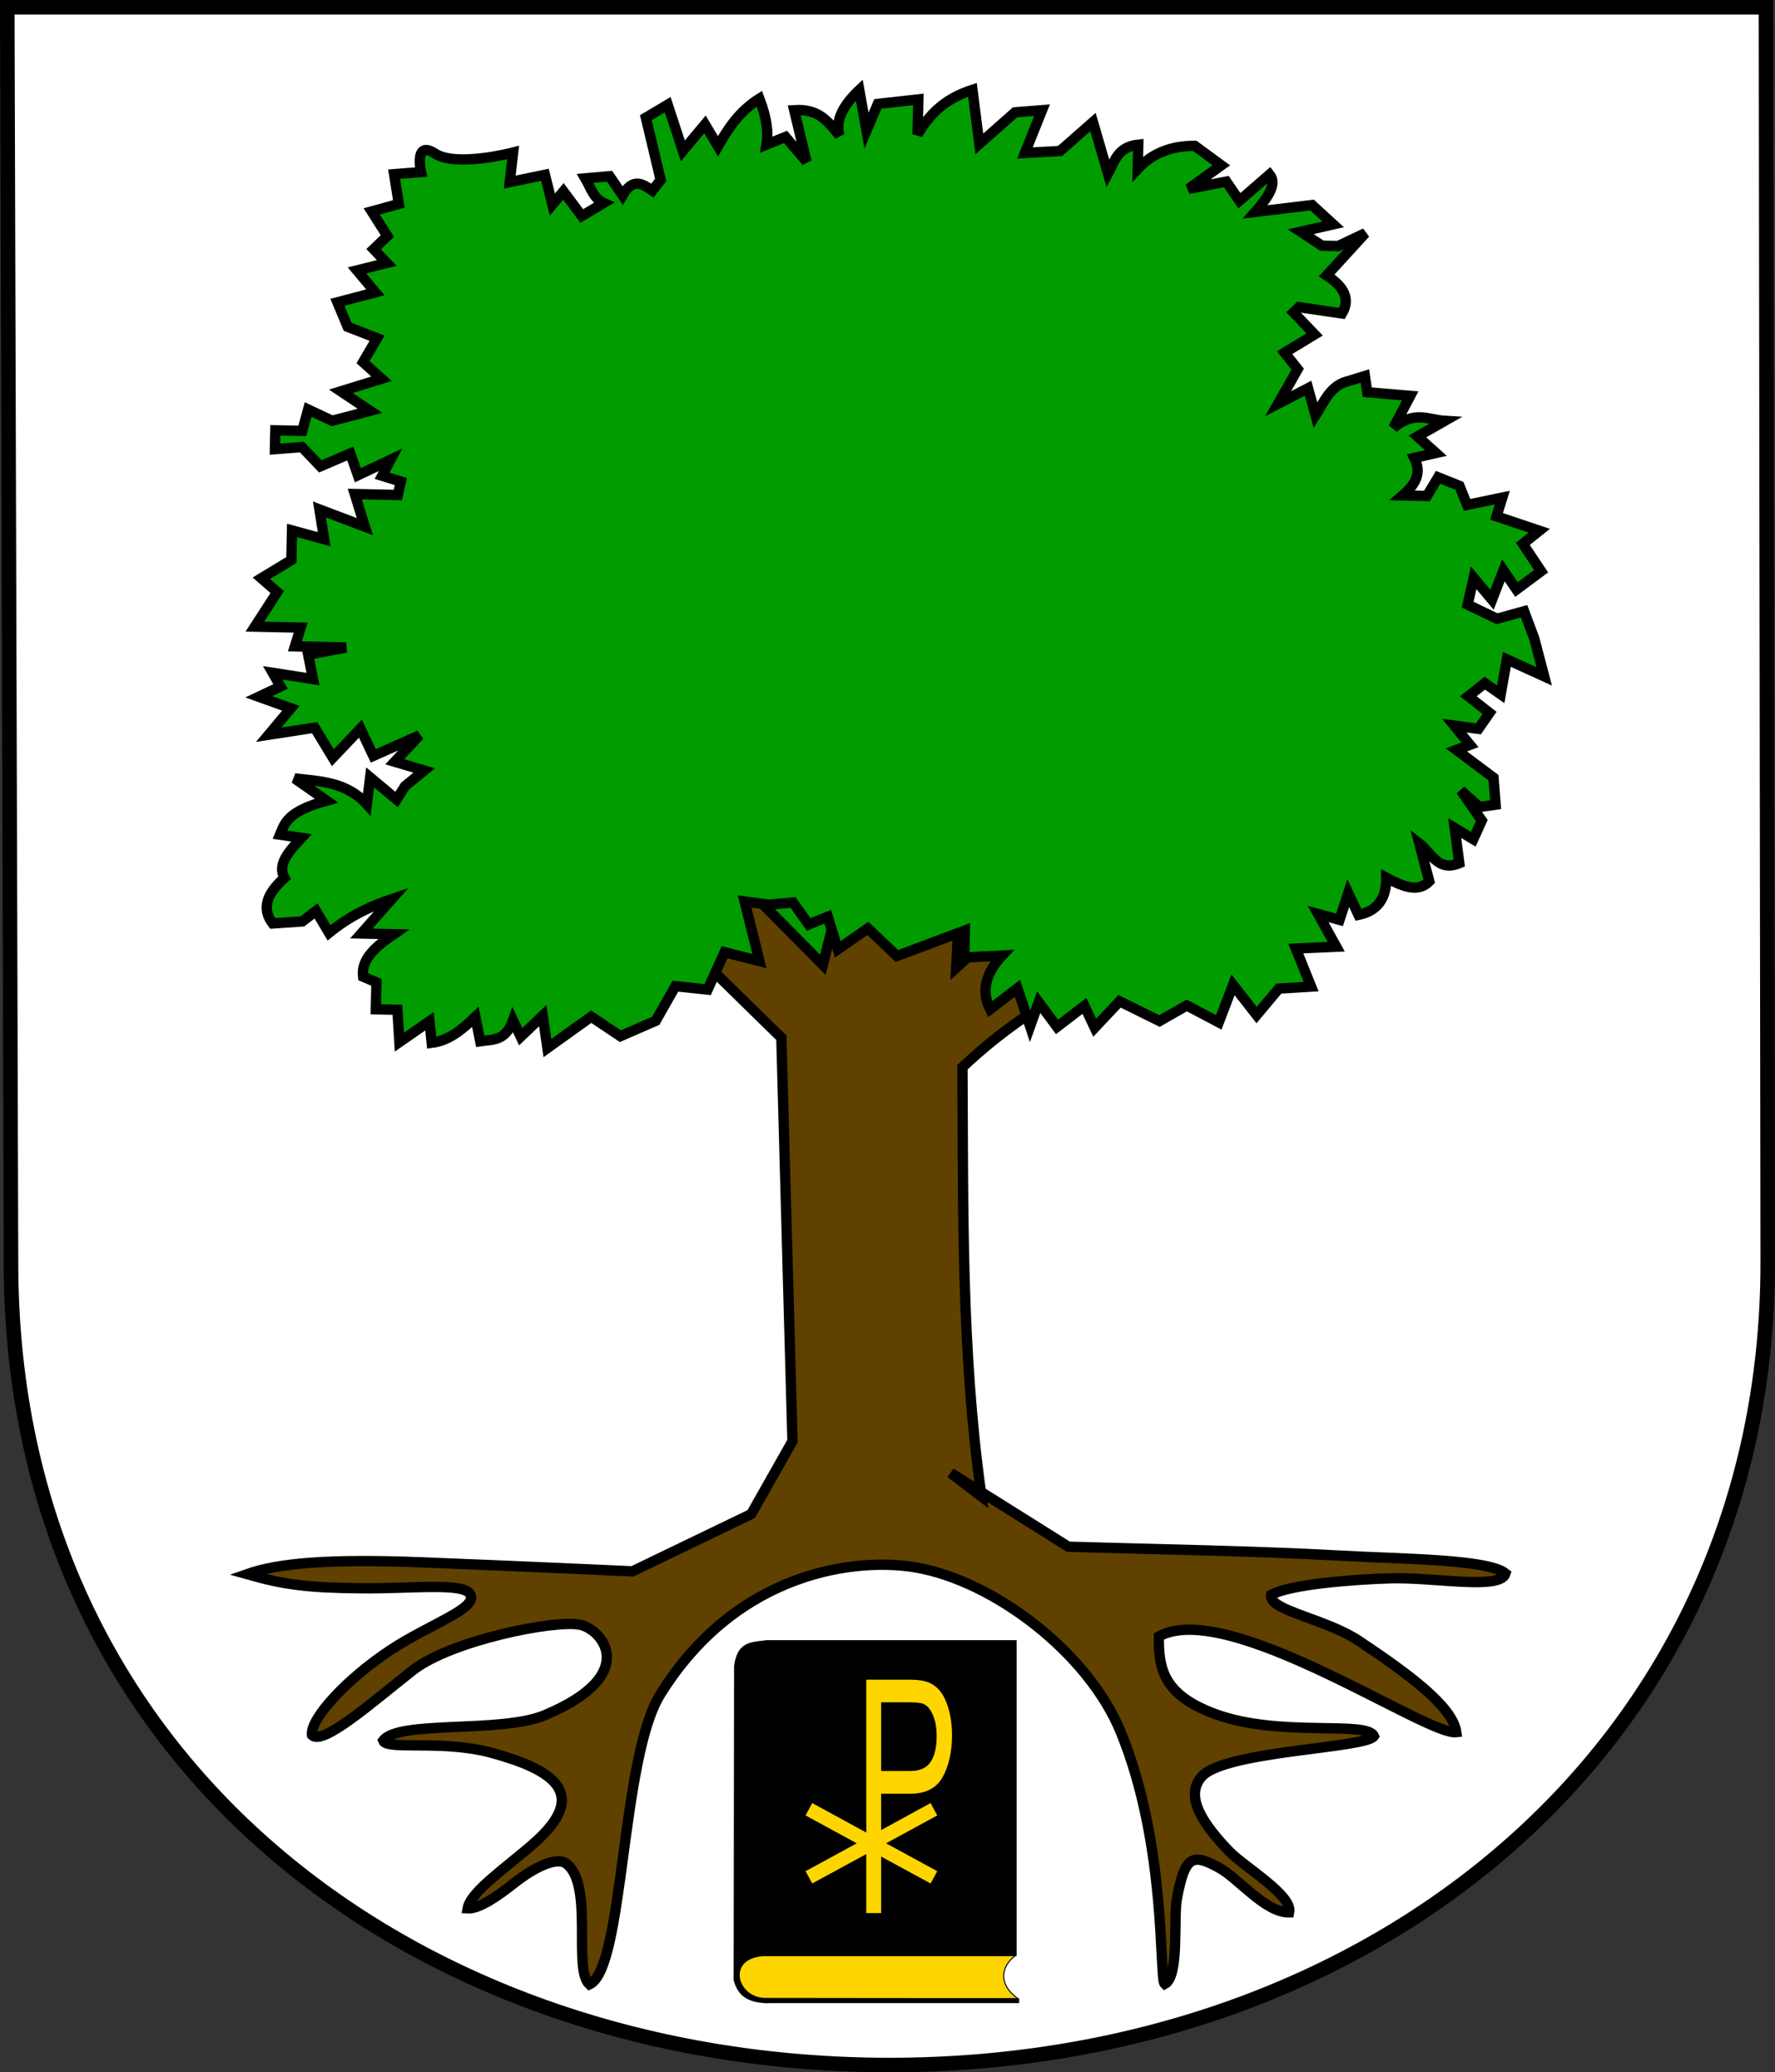 <?xml version="1.0" encoding="UTF-8" standalone="no"?>
<!-- Created with Inkscape (http://www.inkscape.org/) -->
<svg
   xmlns:dc="http://purl.org/dc/elements/1.1/"
   xmlns:cc="http://web.resource.org/cc/"
   xmlns:rdf="http://www.w3.org/1999/02/22-rdf-syntax-ns#"
   xmlns:svg="http://www.w3.org/2000/svg"
   xmlns="http://www.w3.org/2000/svg"
   xmlns:sodipodi="http://sodipodi.sourceforge.net/DTD/sodipodi-0.dtd"
   xmlns:inkscape="http://www.inkscape.org/namespaces/inkscape"
   width="732.455"
   height="854.754"
   id="svg2"
   inkscape:label="Pozadí"
   sodipodi:version="0.32"
   inkscape:version="0.45.1"
   version="1.0"
   sodipodi:docbase="F:\Heraldika\Obecní\_Export"
   sodipodi:docname="Telecí_CoA_CZ.svg"
   inkscape:output_extension="org.inkscape.output.svg.inkscape">
  <rect width="100%" height="100%" fill="#333333" stroke="none"/>
  <defs
     id="defs2171" />
  <sodipodi:namedview
     id="base"
     pagecolor="#ffffff"
     bordercolor="#666666"
     borderopacity="1.0"
     inkscape:pageopacity="0.0"
     inkscape:pageshadow="2"
     inkscape:zoom="0.35"
     inkscape:cx="375"
     inkscape:cy="520"
     inkscape:document-units="px"
     inkscape:current-layer="svg2"
     inkscape:window-width="757"
     inkscape:window-height="545"
     inkscape:window-x="132"
     inkscape:window-y="132" />
  <path
     d="M 3.57,3.346 L 5.107,521.169 C 5.107,728.787 174.034,852.1 367.697,852.1 C 567.674,852.1 730.025,720.101 730.025,521.169 L 729.305,3.346 L 3.57,3.346 z "
     style="fill:#ffffff;fill-opacity:1;stroke:#000000;stroke-width:3.3;stroke-miterlimit:4;stroke-dasharray:none;stroke-opacity:1;display:inline"
     id="path2959" />
  <g
     transform="matrix(1.419,0,0,1.419,-270.768,-448.743)"
     style="stroke:#000000;stroke-width:3;stroke-miterlimit:4;stroke-dasharray:none;stroke-opacity:1;display:inline"
     id="g2629">
    <path
       d="M 385.178,578.313 L 448.583,617.368 L 523.937,591.318 L 447.219,553.08 L 385.178,578.313 z "
       style="fill:#009c00;fill-opacity:1;fill-rule:evenodd;stroke:#000000;stroke-width:3;stroke-linecap:butt;stroke-linejoin:miter;stroke-miterlimit:4;stroke-dasharray:none;stroke-opacity:1"
       id="path5476" />
    <path
       d="M 438.213,564.633 L 430.1,596.684 L 405.064,571.385 L 392.981,593.359 L 418.034,617.884 L 421.272,735.135 L 409.27,756.337 L 374.745,772.985 C 374.745,772.985 340.739,771.433 313.435,770.367 C 286.11,769.3 271.663,770.624 262.647,773.808 C 273.507,776.886 280.124,777.757 295.872,777.912 C 311.076,778.061 325.941,776.091 327.637,779.793 C 329.535,783.933 315.909,788.257 304.357,795.871 C 291.669,804.234 280.872,815.924 281.546,820.599 C 284.734,823.727 298.98,811.086 310.828,801.777 C 321.96,793.03 352.219,787.022 359.473,788.497 C 365.947,789.813 377.219,803.074 349.279,814.779 C 336.443,820.157 306.714,816.154 302.234,822.206 C 303.36,825.045 319.531,821.844 333.846,825.758 C 351.435,830.567 362.512,837.437 346.298,851.835 C 338.383,858.864 327.663,865.992 326.814,870.957 C 330.223,871.15 335.64,867.306 340.5,863.489 C 346.202,859.012 352.713,855.815 355.534,857.973 C 363.584,864.131 357.326,888.559 362.219,893.055 C 372.346,888.517 371.252,827.366 382.845,808.734 C 405.338,772.582 440.333,768.893 457.323,771.881 C 480.103,775.887 507.336,796.81 516.701,819.62 C 530.273,852.675 527.807,891.309 529.533,892.937 C 533.836,890.649 532.005,873.942 533.044,868.248 C 535.405,855.313 537.745,854.964 545.507,859.25 C 550.952,862.257 558.866,872.273 565.717,872.125 C 566.771,867.128 552.575,858.853 548.23,854.34 C 538.323,844.049 536.18,837.469 540.236,832.699 C 546.664,825.14 587.927,824.46 590.359,820.899 C 588.426,816.248 562.838,821.402 544.055,814.413 C 529.114,808.853 527.689,801.275 527.82,791.914 C 547.758,780.781 605.694,820.793 614.315,819.745 C 613.316,812.231 600.175,802.677 586.081,793.252 C 576.276,786.696 559.732,784.39 560.447,779.866 C 565.586,776.783 584.505,775.309 595.276,775.013 C 608.061,774.661 627.149,778.505 628.631,773.594 C 623.423,769.422 598.79,769.431 580.335,768.41 C 555.726,767.048 528.006,766.62 501.493,765.83 L 476.059,749.869 C 476.122,750.32 476.159,750.775 476.223,751.226 L 467.284,744.392 L 476.059,749.869 C 470.346,708.647 470.951,667.55 470.701,626.448 C 482.135,615.664 491.836,609.779 501.761,603.214 L 484.864,582.992 L 468.883,597.532 L 470.234,571.134 L 451.643,593.03 L 438.213,564.633 z "
       style="fill:#604100;fill-opacity:1;fill-rule:evenodd;stroke:#000000;stroke-width:3;stroke-linecap:butt;stroke-linejoin:miter;stroke-miterlimit:4;stroke-dasharray:none;stroke-opacity:1"
       id="path19755"
       sodipodi:nodetypes="ccccccccscssscssscsscsscssscsscssccccscscscccccccccccc" />
    <path
       d="M 414.372,579.206 L 407.342,578.268 L 411.663,595.598 L 401.535,593.026 L 396.597,603.886 L 387.218,602.898 L 381.514,612.957 L 371.232,617.433 L 362.738,611.763 L 350.004,620.886 L 348.644,611.455 L 342.242,617.583 L 339.996,612.833 C 337.767,619.036 333.973,618.337 330.463,618.892 L 329.051,611.81 C 325.317,615.387 321.472,618.726 316.351,619.367 L 315.705,613.085 L 306.954,619.161 L 306.377,609.748 L 300.112,609.611 L 300.284,601.78 L 296.403,600.129 C 295.738,595.024 300.161,591.31 305.29,587.788 L 295.894,587.583 L 304.73,577.592 C 298.679,579.607 292.612,582.424 286.497,587.378 L 282.719,581.028 L 278.735,584.074 L 270.105,584.669 C 266.67,580.155 268.627,575.758 273.528,571.426 C 271.339,567.461 274.906,563.622 278.483,559.783 L 272.236,558.863 C 273.62,555.499 274.364,552.12 285.77,548.975 L 276.51,542.505 C 283.959,543.352 291.596,543.509 297.498,550.014 L 298.453,542.201 L 306.146,548.637 L 308.581,544.773 L 314.165,540.194 L 305.603,537.657 L 312.821,529.981 L 299.373,535.954 L 295.629,528.038 L 287.61,536.48 L 282.317,527.747 L 268.954,529.805 L 275.389,522.112 L 266.061,518.774 L 272.394,515.779 L 270.131,511.812 L 281.842,513.635 L 280.43,506.554 L 291.444,504.444 L 276.566,504.119 L 278.252,498.672 L 264.94,498.381 L 271.427,488.338 L 266.815,484.32 L 275.548,479.027 L 275.736,470.414 L 285.081,472.969 L 283.704,464.321 L 296.913,469.31 L 293.986,459.845 L 306.514,460.119 L 307.383,456.221 L 301.936,454.535 L 304.388,449.888 L 294.889,454.381 L 292.676,448.065 L 283.977,451.792 L 278.616,446.191 L 270.769,446.803 L 270.888,441.322 L 278.719,441.493 L 280.422,435.263 L 287.401,438.549 L 298.432,435.657 L 289.938,429.987 L 301.769,426.329 L 296.391,421.511 L 300.46,414.549 L 291.915,411.228 L 288.937,404.113 L 299.968,401.22 L 294.624,394.836 L 303.288,392.675 L 299.459,388.674 L 303.46,384.845 L 298.915,377.695 L 306.797,375.517 L 305.419,366.869 L 313.267,366.257 C 313.267,366.257 311.123,356.81 317.302,360.862 C 323.481,364.914 340.027,360.575 340.027,360.575 L 339.056,369.171 L 349.287,367.045 L 351.447,375.71 L 354.665,371.863 L 359.992,379.03 L 366.342,375.252 C 363.423,373.957 362.551,370.704 361.015,368.085 L 368.079,367.456 L 371.875,373.023 C 374.863,367.75 377.692,369.716 380.523,371.645 L 382.94,368.564 L 378.636,350.451 L 384.986,346.673 L 389.393,360.088 L 395.828,352.394 L 399.606,358.744 C 402.559,353.57 405.829,348.562 411.66,344.906 C 414,351.088 414.253,355.09 413.718,358.269 L 419.251,356.04 L 425.361,363.224 L 421.771,348.261 C 429.252,347.744 431.802,351.947 434.929,355.599 C 433.61,351.131 436.126,346.747 440.701,342.407 L 442.793,354.204 L 446.097,346.442 L 457.876,345.133 L 457.654,355.313 C 462.181,347.505 467.741,344.254 473.606,342.343 L 475.612,358.056 L 485.997,348.882 L 493.845,348.27 L 488.873,360.696 L 499.069,360.135 L 508.654,351.727 L 513.027,366.708 C 514.943,363.188 515.783,358.916 521.829,358.283 L 521.675,365.33 C 525.795,360.878 531.296,358.599 538.273,358.642 L 545.983,364.294 L 536.433,371.136 L 547.446,369.027 L 551.242,374.594 L 560.026,366.952 C 562.29,369.75 559.47,373.701 555.872,377.829 L 572.367,375.839 L 578.511,381.457 L 569.063,383.601 L 575.242,387.653 L 579.94,387.756 L 587.856,384.012 L 576.62,396.301 C 581.414,399.402 583.682,402.952 581.078,407.366 L 568.584,405.526 L 566.984,407.058 L 573.111,413.459 L 564.378,418.752 L 568.19,423.536 L 562.486,433.596 L 571.203,429.086 L 573.38,436.967 C 575.94,432.967 577.717,428.149 582.999,426.993 L 587.732,425.53 L 588.412,430.245 L 600.924,431.302 L 596.02,440.596 C 602.21,435.48 606.233,438.295 610.949,438.572 L 603.016,443.099 L 608.395,447.917 L 602.096,449.346 C 604.425,453.922 602.226,457.259 598.724,460.24 L 605.772,460.394 L 609.024,454.982 L 615.236,457.468 L 617.466,463 L 627.697,460.874 L 626.011,466.321 L 638.454,470.51 L 633.67,474.322 L 638.98,482.273 L 631.813,487.6 L 628.017,482.033 L 624.697,490.578 L 619.353,484.194 L 617.615,491.99 L 626.143,496.093 L 634.025,493.915 L 636.986,501.814 L 639.878,512.845 L 629.019,507.907 L 627.23,518.053 L 622.6,514.818 L 617.816,518.63 L 623.978,523.465 L 620.743,528.095 L 613.713,527.158 L 618.291,532.742 L 614.342,534.222 L 625.133,542.293 L 625.745,550.14 L 621.03,550.82 L 615.651,546.002 L 621.727,554.753 L 619.258,560.183 L 613.845,556.931 L 615.189,567.144 C 608.927,569.754 607.032,564.089 603.563,561.406 L 606.456,572.437 C 603.13,575.808 598.595,573.851 593.944,571.38 C 594.008,577.139 591.616,580.97 585.874,582.172 L 582.879,575.839 L 580.359,583.618 L 574.129,581.915 L 579.404,591.431 L 567.642,591.957 L 572.1,603.023 L 562.687,603.6 L 556.251,611.294 L 549.392,602.526 L 545.237,613.403 L 535.944,608.499 L 528.011,613.026 L 516.385,607.288 L 509.166,614.965 L 506.171,608.632 L 498.204,614.725 L 492.877,607.558 L 490.373,614.554 L 486.698,603.506 L 478.731,609.599 C 476.072,604.318 477.482,599.126 482.205,594.007 L 471.225,594.55 L 471.397,586.72 L 451.65,594.122 L 443.207,586.103 L 434.457,592.179 L 431.53,582.714 L 425.998,584.944 L 421.436,578.577 L 414.372,579.206 z "
       style="fill:#009c00;fill-opacity:1;fill-rule:evenodd;stroke:#000000;stroke-width:3;stroke-linecap:butt;stroke-linejoin:miter;stroke-miterlimit:4;stroke-dasharray:none;stroke-opacity:1"
       id="path4587" />
  </g>
  <path
     d="M 3,3 L 4.538,520.824 C 4.538,728.442 173.465,851.754 367.128,851.754 C 567.104,851.754 729.455,719.755 729.455,520.824 L 728.735,3 L 3,3 z "
     style="fill:none;fill-opacity:1;stroke:#000000;stroke-width:6;stroke-miterlimit:4;stroke-dasharray:none;stroke-opacity:1;display:inline"
     id="path5010" />
  <g
     id="g3997"
     transform="translate(-2.647,-241.797)">
    <path
       style="fill:#000000;fill-opacity:1;fill-rule:evenodd;stroke:#000000;stroke-width:0.638;stroke-linecap:butt;stroke-linejoin:miter;stroke-miterlimit:4;stroke-dasharray:none;stroke-opacity:1"
       d="M 305.883,929.03 L 305.702,1058.434 C 307.423,1065.409 312.289,1067.559 319.264,1067.741 L 319.264,918.637 C 311.961,919.385 307.13,919.515 305.883,929.03 z "
       id="path3527"
       sodipodi:nodetypes="ccccc" />
    <path
       id="path2378"
       d="M 317.872,1048.423 C 301.961,1049.303 306.561,1066.174 318.64,1066.076 C 318.64,1066.076 423.043,1066.227 422.617,1066.108 C 414.957,1060.647 415.134,1053.373 421.65,1048.388 L 317.872,1048.423 z "
       style="fill:#ffd500;fill-opacity:1;fill-rule:evenodd;stroke:#000000;stroke-width:0.425;stroke-miterlimit:4;stroke-dasharray:none;stroke-opacity:1"
       sodipodi:nodetypes="ccccc" />
    <rect
       id="rect103"
       height="129.775"
       width="103.238"
       y="-1048.296"
       x="318.695"
       style="fill:#000000;fill-opacity:1;fill-rule:evenodd;stroke:#000000;stroke-width:0.425;stroke-miterlimit:4;stroke-dasharray:none;stroke-opacity:1"
       transform="scale(1,-1)" />
    <path
       style="opacity:0.99;fill:#000000;fill-opacity:1;fill-rule:evenodd;stroke:#000000;stroke-width:0.069;stroke-linecap:butt;stroke-linejoin:bevel;stroke-miterlimit:4;stroke-dashoffset:0;stroke-opacity:1"
       d="M 318.546,1066.002 L 423.151,1066.002 L 423.151,1067.995 L 318.546,1067.995 L 318.546,1066.002 z "
       id="rect3522" />
    <path
       id="text3986"
       d="M 360.125,934.6 L 360.125,997.662 L 337.812,985.506 L 335.062,990.6 L 356.188,1002.1 L 335.062,1013.6 L 337.812,1018.663 L 360.125,1006.538 L 360.125,1030.881 L 366.25,1030.881 L 366.25,1007.569 L 386.656,1018.663 L 389.406,1013.6 L 368.281,1002.1 L 389.406,990.6 L 386.656,985.506 L 366.25,996.631 L 366.25,981.662 L 378.156,981.662 C 384.708,981.663 389.212,979.3 391.719,974.631 C 394.226,969.963 395.5,964.279 395.5,957.537 C 395.5,953.608 395.031,950.005 394.094,946.725 C 393.156,943.445 391.913,940.889 390.375,939.069 C 388.837,937.248 386.932,935.999 384.656,935.35 C 383.034,934.845 380.67,934.6 377.594,934.6 L 360.125,934.6 z M 366.25,943.944 L 378.125,943.944 C 380.906,943.944 382.811,944.194 383.844,944.662 C 385.445,945.42 386.708,946.989 387.688,949.35 C 388.667,951.711 389.156,954.534 389.156,957.85 C 389.156,962.428 388.352,965.983 386.688,968.506 C 385.023,971.03 382.211,972.288 378.25,972.287 L 366.25,972.287 L 366.25,943.944 z "
       style="font-size:75px;font-style:normal;font-variant:normal;font-weight:normal;font-stretch:normal;text-align:center;line-height:100%;writing-mode:lr-tb;text-anchor:middle;fill:#ffd500;fill-opacity:1;stroke:none;stroke-width:1px;stroke-linecap:butt;stroke-linejoin:miter;stroke-opacity:1;font-family:Arial" />
  </g>
</svg>
